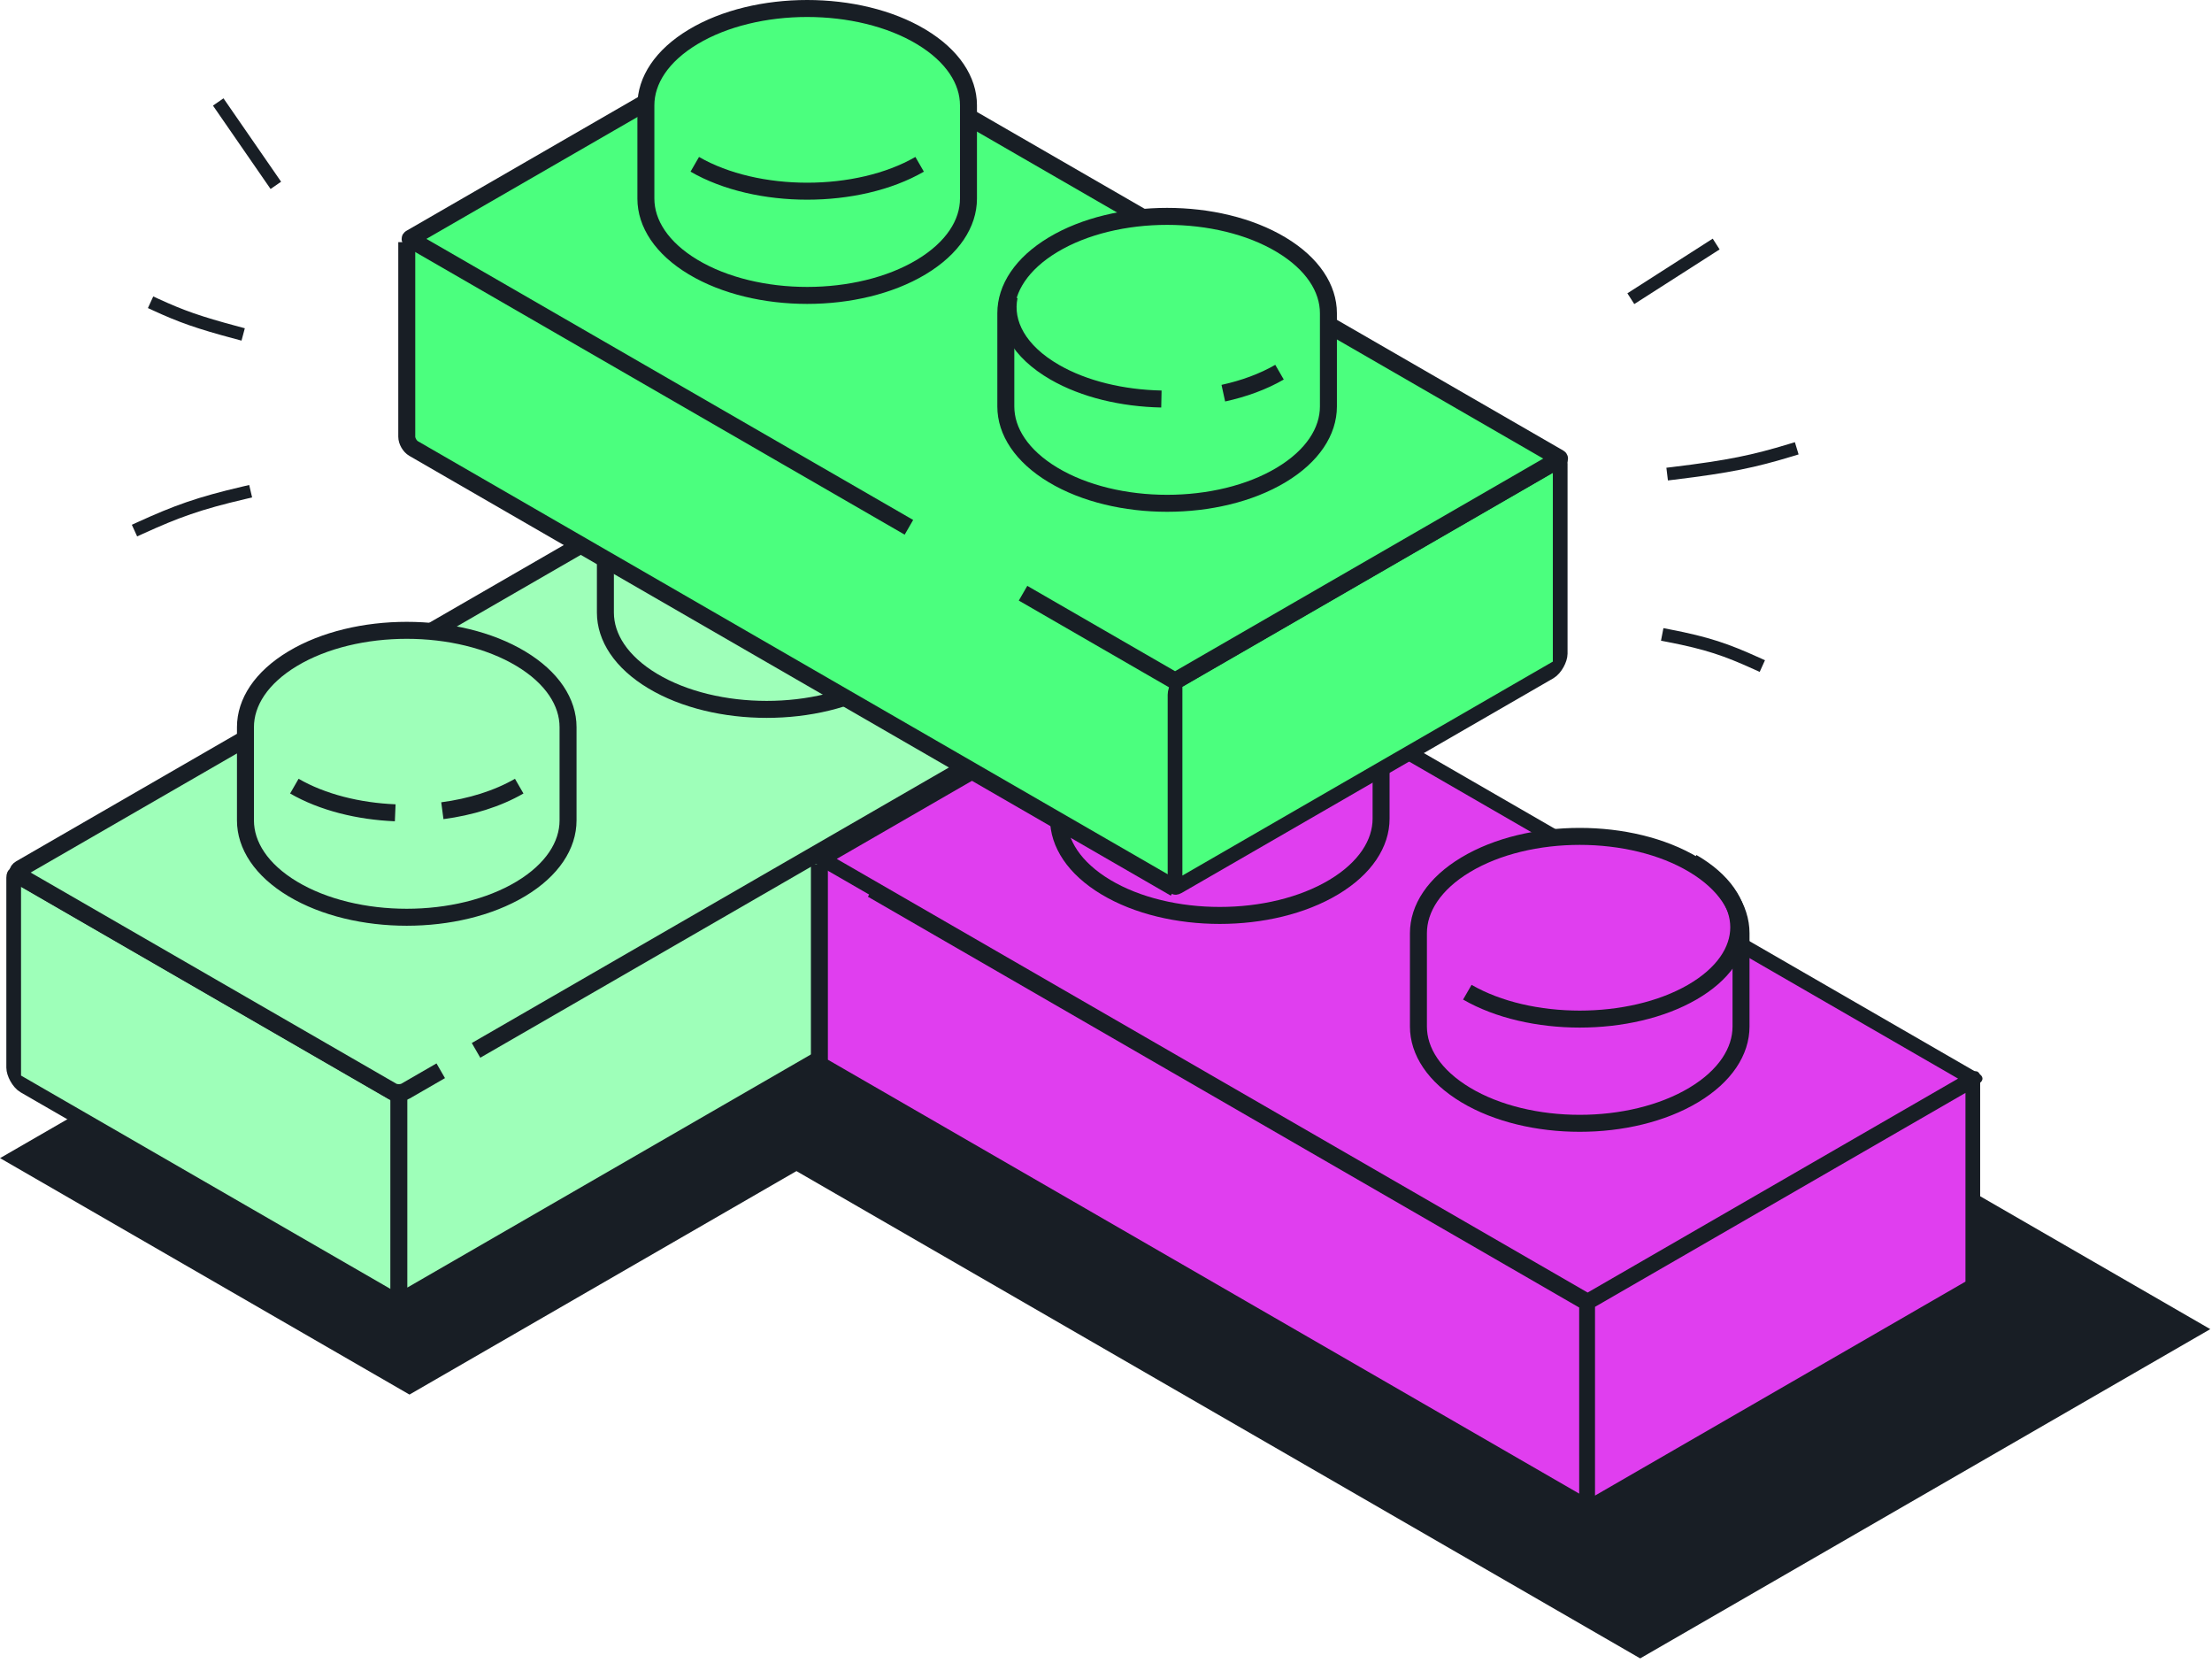<svg xmlns="http://www.w3.org/2000/svg" width="173" height="130" viewBox="0 0 173 130" fill="none">
  <rect width="36.975" height="91.358" transform="matrix(-0.866 -0.5 -0.866 0.5 111.141 63.36)" fill="#181E25"/>
  <rect width="83.952" height="51.486" transform="matrix(-0.866 -0.5 -0.866 0.5 172.865 103.923)" fill="#181E25"/>
  <rect width="69.384" height="17.256" transform="matrix(-0.866 0.5 -3.17476e-05 1 91.28 49.872)" fill="#9EFFB9"/>
  <rect width="34.784" height="16.084" transform="matrix(0.866 0.5 3.19225e-05 1 1.07 68.345)" fill="#9EFFB9"/>
  <rect width="34.782" height="69.141" transform="matrix(-0.866 -0.5 -0.866 0.5 91.071 51.044)" fill="#9EFFB9"/>
  <path d="M91.28 51.044L91.279 66.511C91.279 66.852 91.041 67.266 90.746 67.436L31.726 101.514C31.431 101.684 31.192 101.546 31.192 101.206L31.193 85.738" stroke="#181E25" stroke-width="1.328"/>
  <rect width="34.784" height="16.084" rx="0.616" transform="matrix(0.866 0.5 3.19225e-05 1 1.07 68.345)" stroke="#181E25" stroke-width="1.328"/>
  <path d="M34.47 83.721L31.726 85.305C31.431 85.475 30.953 85.475 30.659 85.305L1.603 68.531C1.308 68.361 1.308 68.085 1.603 67.915L60.415 33.962C60.71 33.792 61.187 33.792 61.482 33.962L90.538 50.736C90.832 50.906 90.832 51.182 90.538 51.352L43.513 78.5L37.231 82.126" stroke="#181E25" stroke-width="1.328"/>
  <path fill-rule="evenodd" clip-rule="evenodd" d="M47.348 48.347C47.348 50.285 48.58 52.222 51.043 53.7C55.97 56.655 63.957 56.655 68.884 53.7C71.347 52.222 72.579 50.285 72.579 48.347L72.579 40.6C72.579 38.663 71.347 36.726 68.884 35.248C63.957 32.292 55.97 32.292 51.043 35.248C48.58 36.726 47.348 38.663 47.348 40.6L47.348 48.347Z" fill="#9EFFB9"/>
  <path fill-rule="evenodd" clip-rule="evenodd" d="M47.348 47.896C47.348 49.833 48.58 51.77 51.043 53.248C55.97 56.204 63.957 56.204 68.884 53.248C71.347 51.77 72.579 49.833 72.579 47.896L72.579 40.6C72.579 38.663 71.347 36.726 68.884 35.248C63.957 32.292 55.97 32.292 51.043 35.248C48.58 36.726 47.348 38.663 47.348 40.6L47.348 47.896Z" stroke="#181E25" stroke-width="1.328"/>
  <path d="M68.758 35.06C73.614 37.864 73.614 42.41 68.758 45.213C63.902 48.017 56.028 48.017 51.172 45.213" stroke="#181E25" stroke-width="1.328"/>
  <path fill-rule="evenodd" clip-rule="evenodd" d="M19.197 64.6C19.197 66.537 20.429 68.475 22.892 69.953C27.819 72.908 35.806 72.908 40.733 69.953C43.196 68.475 44.428 66.537 44.428 64.6L44.428 56.853C44.428 54.916 43.196 52.979 40.733 51.501C35.806 48.545 27.819 48.545 22.892 51.501C20.429 52.979 19.197 54.916 19.197 56.853L19.197 64.6Z" fill="#9EFFB9"/>
  <path fill-rule="evenodd" clip-rule="evenodd" d="M19.197 64.149C19.197 66.086 20.428 68.023 22.892 69.501C27.818 72.457 35.806 72.457 40.732 69.501C43.195 68.023 44.427 66.086 44.427 64.149L44.427 56.853C44.427 54.916 43.195 52.979 40.732 51.501C35.806 48.545 27.818 48.545 22.892 51.501C20.428 52.979 19.197 54.916 19.197 56.853L19.197 64.149Z" stroke="#181E25" stroke-width="1.328"/>
  <path d="M40.607 61.467C38.891 62.457 36.799 63.098 34.596 63.388M23.021 61.467C25.219 62.736 28.035 63.431 30.91 63.551" stroke="#181E25" stroke-width="1.328"/>
  <rect width="69.384" height="16.084" transform="matrix(0.866 0.5 3.19225e-05 1 64.084 67.155)" fill="#E03EEF"/>
  <rect width="34.784" height="16.084" transform="matrix(-0.866 0.5 -3.17476e-05 1 154.294 84.456)" fill="#E03EEF"/>
  <rect width="34.782" height="69.141" transform="matrix(0.866 -0.5 0.866 0.5 64.293 67.155)" fill="#E03EEF"/>
  <path d="M68.211 69.538L124.082 101.797C124.131 101.826 124.171 101.896 124.171 101.953L124.172 117.829C124.172 117.887 124.132 117.91 124.082 117.881L64.174 83.291C64.125 83.262 64.085 83.192 64.085 83.135L64.085 67.565" stroke="#181E25" stroke-width="1.328"/>
  <rect width="34.784" height="16.084" rx="0.104" transform="matrix(-0.866 0.5 -3.17476e-05 1 154.294 84.456)" fill="#E03EEF" stroke="#181E25" stroke-width="1.328"/>
  <rect width="34.782" height="69.141" rx="0.104" transform="matrix(0.866 -0.5 0.866 0.5 64.293 67.155)" fill="#E03EEF" stroke="#181E25" stroke-width="1.328"/>
  <path fill-rule="evenodd" clip-rule="evenodd" d="M82.785 64.459C82.785 66.396 84.017 68.333 86.48 69.811C91.407 72.767 99.394 72.767 104.321 69.811C106.784 68.333 108.015 66.396 108.015 64.459L108.015 56.712C108.015 54.775 106.784 52.837 104.321 51.359C99.394 48.404 91.407 48.404 86.48 51.359C84.017 52.837 82.785 54.775 82.785 56.712L82.785 64.459Z" fill="#9EFFB9"/>
  <path fill-rule="evenodd" clip-rule="evenodd" d="M82.785 64.007C82.785 65.944 84.016 67.881 86.48 69.359C91.406 72.315 99.394 72.315 104.32 69.359C106.783 67.881 108.015 65.944 108.015 64.007L108.015 56.712C108.015 54.775 106.783 52.837 104.32 51.359C99.394 48.404 91.406 48.404 86.48 51.359C84.016 52.837 82.785 54.775 82.785 56.712L82.785 64.007Z" fill="#E03EEF" stroke="#181E25" stroke-width="1.328"/>
  <path d="M104.195 61.325C99.339 64.129 91.465 64.129 86.609 61.325" stroke="#181E25" stroke-width="1.328"/>
  <path fill-rule="evenodd" clip-rule="evenodd" d="M110.936 80.713C110.936 82.65 112.167 84.587 114.63 86.065C119.557 89.021 127.544 89.021 132.471 86.065C134.934 84.587 136.166 82.65 136.166 80.713L136.166 72.966C136.166 71.028 134.934 69.091 132.471 67.613C127.544 64.657 119.557 64.657 114.63 67.613C112.167 69.091 110.936 71.028 110.936 72.966L110.936 80.713Z" fill="#E03EEF"/>
  <path fill-rule="evenodd" clip-rule="evenodd" d="M110.935 80.261C110.935 82.198 112.167 84.135 114.63 85.613C119.556 88.569 127.544 88.569 132.47 85.613C134.934 84.135 136.165 82.198 136.165 80.261L136.165 72.966C136.165 71.028 134.934 69.091 132.47 67.613C127.544 64.657 119.556 64.657 114.63 67.613C112.167 69.091 110.935 71.028 110.935 72.966L110.935 80.261Z" fill="#E03EEF" stroke="#181E25" stroke-width="1.328"/>
  <path d="M132.345 67.426C137.202 70.229 137.202 74.775 132.345 77.578C127.489 80.382 119.615 80.382 114.759 77.578" stroke="#181E25" stroke-width="1.328"/>
  <rect width="69.384" height="16.582" transform="matrix(0.866 0.5 3.19225e-05 1 31.813 18.179)" fill="#4BFF7E"/>
  <rect width="34.784" height="16.084" transform="matrix(-0.866 0.5 -3.17476e-05 1 122.023 35.977)" fill="#4BFF7E"/>
  <rect width="34.782" height="69.141" transform="matrix(0.866 -0.5 0.866 0.5 32.022 18.677)" fill="#4BFF7E"/>
  <path d="M91.901 69.455L32.347 35.069C32.052 34.899 31.813 34.485 31.813 34.145L31.813 18.935" stroke="#181E25" stroke-width="1.328"/>
  <rect width="34.784" height="16.084" rx="0.616" transform="matrix(-0.866 0.5 -3.17476e-05 1 122.023 35.977)" fill="#4BFF7E" stroke="#181E25" stroke-width="1.328"/>
  <path d="M80.012 46.382L91.811 53.194C91.86 53.222 91.941 53.222 91.991 53.194L121.934 35.908C121.983 35.879 121.983 35.832 121.934 35.804L62.234 1.339C62.185 1.31 62.104 1.31 62.054 1.339L32.111 18.625C32.062 18.654 32.062 18.7 32.111 18.729L71.086 41.229" stroke="#181E25" stroke-width="1.328"/>
  <path fill-rule="evenodd" clip-rule="evenodd" d="M50.514 15.98C50.514 17.917 51.745 19.854 54.209 21.332C59.135 24.288 67.123 24.288 72.049 21.332C74.513 19.854 75.744 17.917 75.744 15.98L75.744 8.233C75.744 6.296 74.513 4.359 72.049 2.881C67.123 -0.075 59.135 -0.075 54.209 2.881C51.745 4.359 50.514 6.296 50.514 8.233L50.514 15.98Z" fill="#4BFF7E"/>
  <path fill-rule="evenodd" clip-rule="evenodd" d="M50.514 15.529C50.514 17.466 51.745 19.403 54.209 20.881C59.135 23.837 67.123 23.837 72.049 20.881C74.512 19.403 75.744 17.466 75.744 15.529L75.744 8.233C75.744 6.296 74.512 4.359 72.049 2.881C67.123 -0.075 59.135 -0.075 54.209 2.881C51.745 4.359 50.514 6.296 50.514 8.233L50.514 15.529Z" fill="#4BFF7E" stroke="#181E25" stroke-width="1.328"/>
  <path d="M71.924 12.847C67.067 15.65 59.194 15.65 54.338 12.847" stroke="#181E25" stroke-width="1.328"/>
  <path fill-rule="evenodd" clip-rule="evenodd" d="M103.895 32.234C103.895 34.171 102.663 36.108 100.2 37.586C95.273 40.542 87.286 40.542 82.359 37.586C79.896 36.108 78.665 34.171 78.665 32.234L78.665 24.487C78.665 22.55 79.896 20.613 82.359 19.135C87.286 16.179 95.273 16.179 100.2 19.135C102.663 20.613 103.895 22.55 103.895 24.487L103.895 32.234Z" fill="#4BFF7E"/>
  <path fill-rule="evenodd" clip-rule="evenodd" d="M103.895 31.783C103.895 33.72 102.664 35.657 100.2 37.135C95.274 40.091 87.286 40.091 82.36 37.135C79.897 35.657 78.665 33.72 78.665 31.783L78.665 24.487C78.665 22.55 79.897 20.613 82.36 19.135C87.286 16.179 95.274 16.179 100.2 19.135C102.664 20.613 103.895 22.55 103.895 24.487L103.895 31.783Z" fill="#4BFF7E" stroke="#181E25" stroke-width="1.328"/>
  <path d="M100.071 29.1C98.781 29.845 97.279 30.392 95.676 30.741M90.833 31.198C87.8 31.136 84.8 30.437 82.485 29.1C79.682 27.482 78.497 25.283 78.93 23.174" stroke="#181E25" stroke-width="1.328"/>
  <path d="M19.117 38.521C15.524 39.359 13.797 39.995 10.974 41.279" stroke="#181E25" stroke-linecap="square" stroke-linejoin="round"/>
  <path d="M130.492 49.699C133.553 50.291 135.01 50.801 137.376 51.873" stroke="#181E25" stroke-linecap="square" stroke-linejoin="round"/>
  <path d="M18.535 26.02C15.493 25.208 14.166 24.728 12.231 23.841" stroke="#181E25" stroke-linecap="square" stroke-linejoin="round"/>
  <path d="M130.884 37.008C135.241 36.48 137.175 36.068 140.044 35.197" stroke="#181E25" stroke-linecap="square" stroke-linejoin="round"/>
  <path d="M21.289 14.081L17.352 8.384" stroke="#181E25" stroke-linecap="square" stroke-linejoin="round"/>
  <path d="M127.968 23.084L133.8 19.35" stroke="#181E25" stroke-linecap="square" stroke-linejoin="round"/>
</svg>